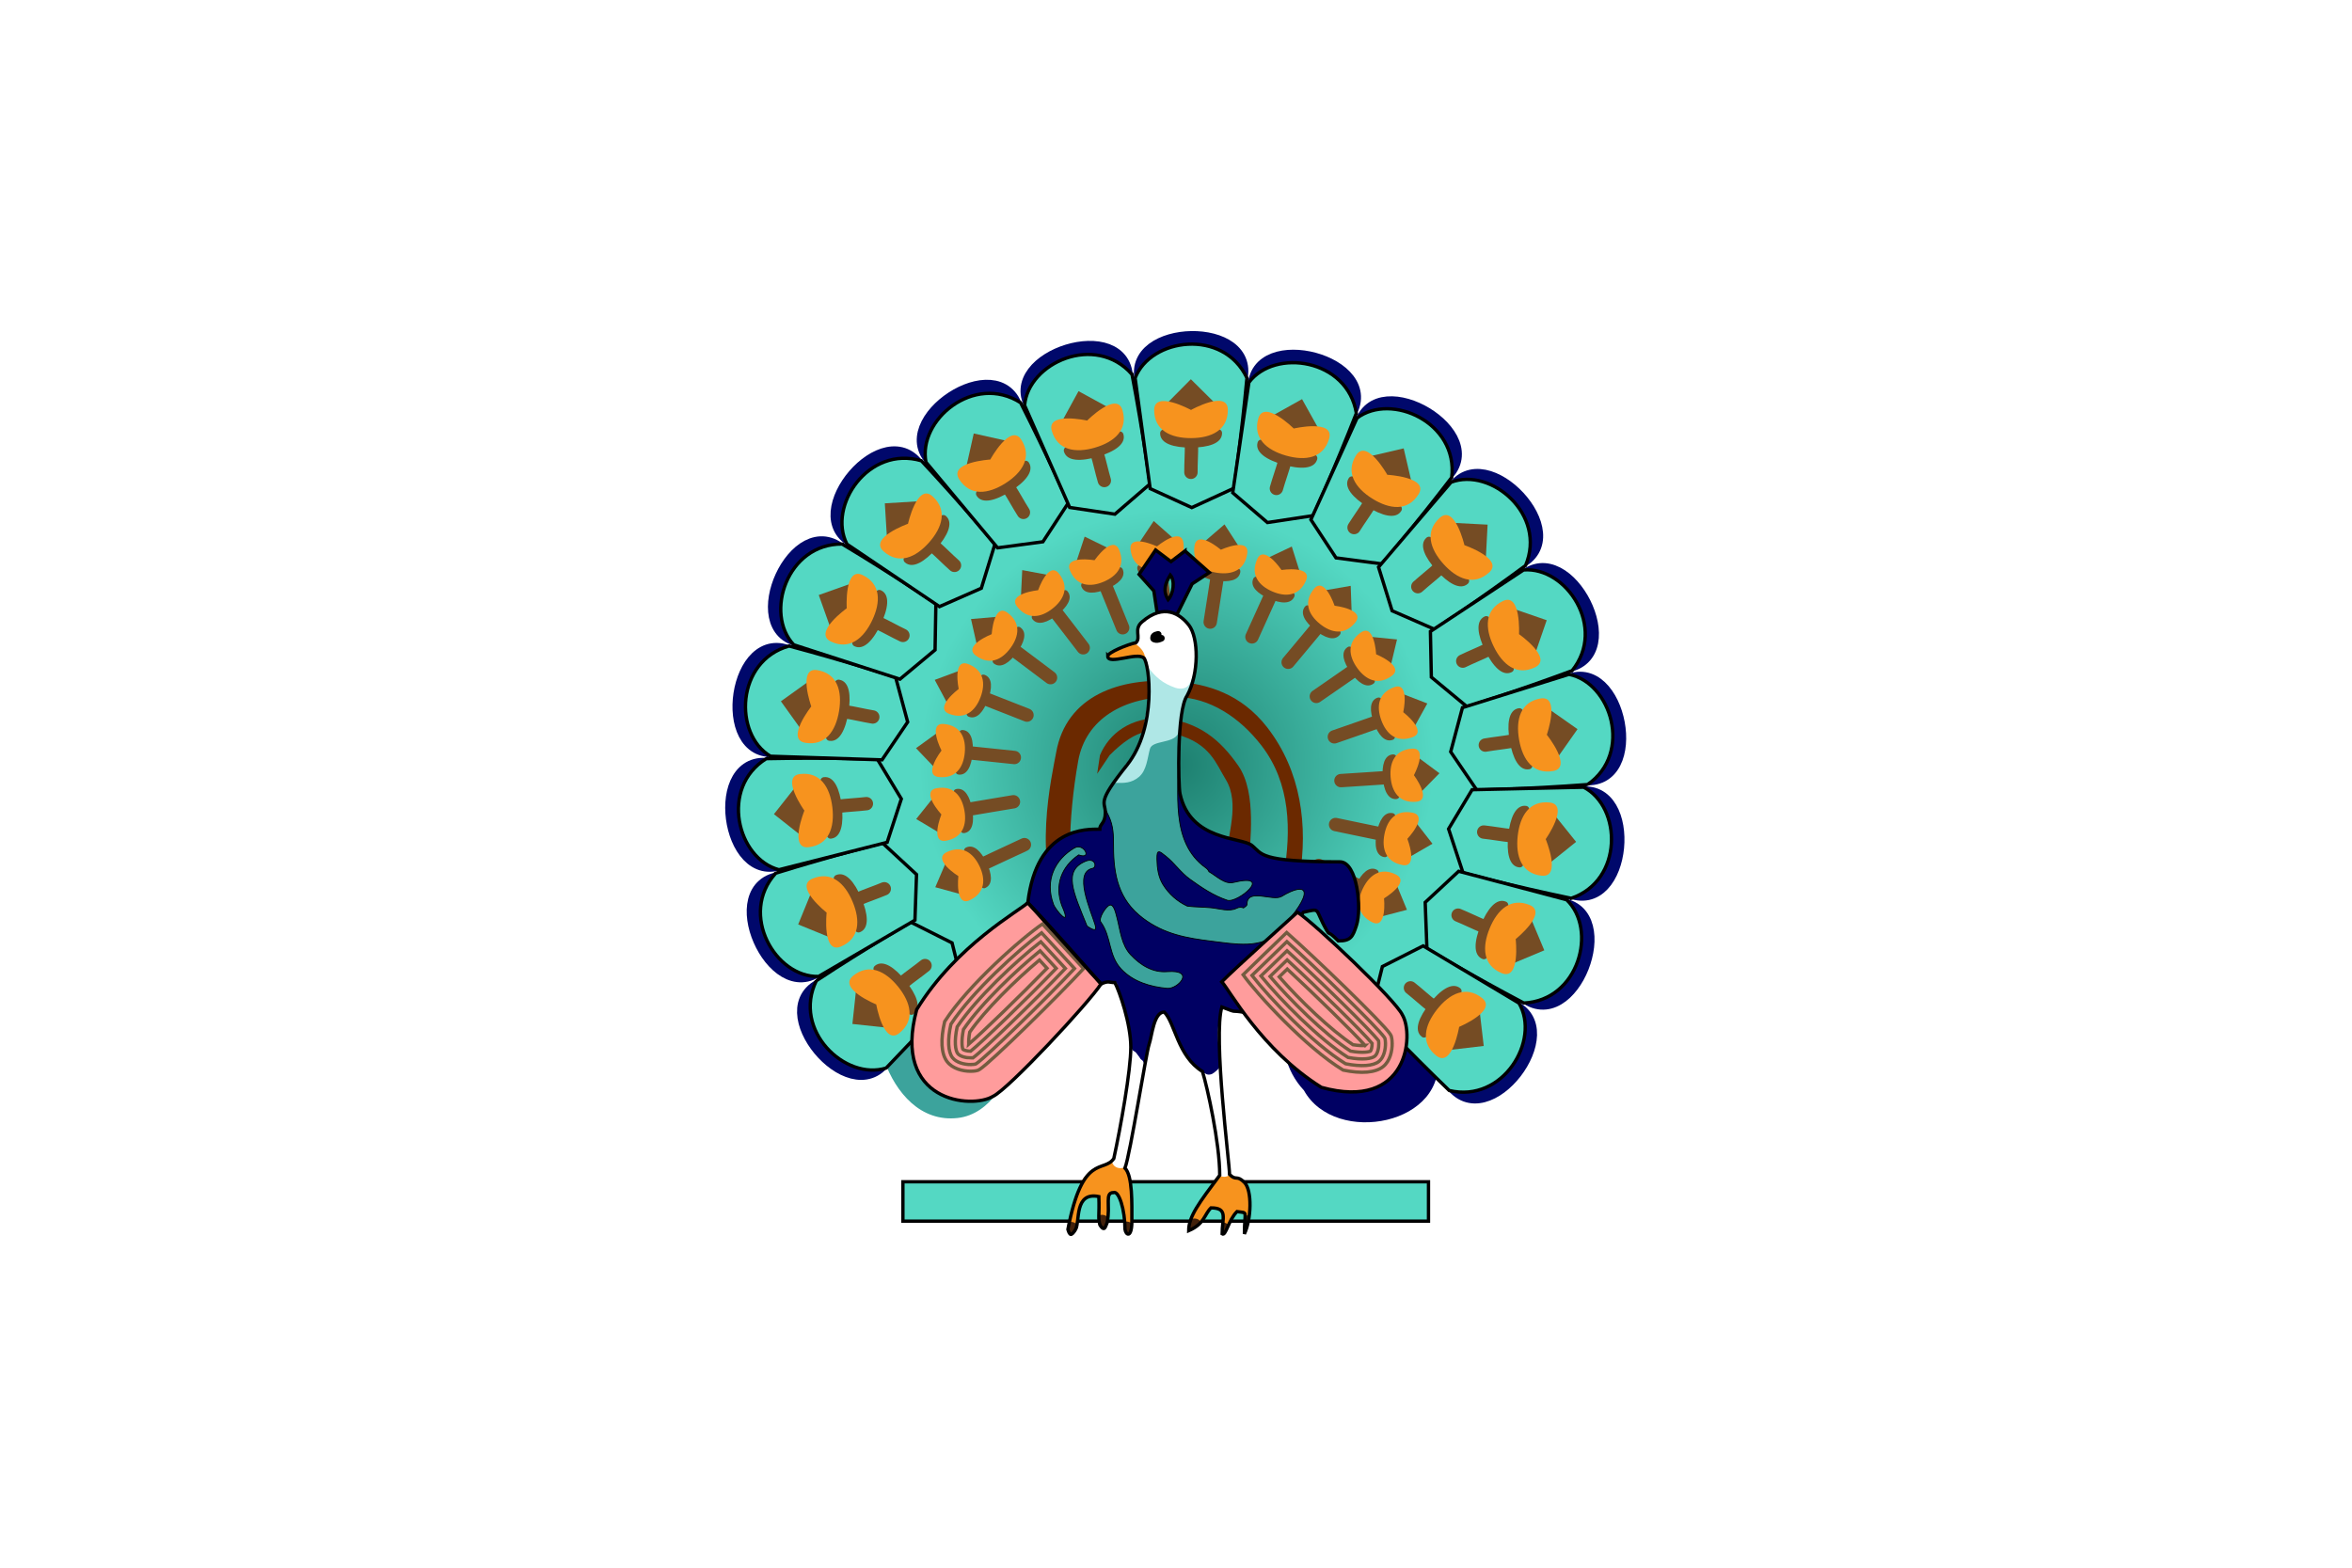 <?xml version="1.0" encoding="UTF-8" standalone="no"?>
<!-- Created with Inkscape (http://www.inkscape.org/) -->

<svg
   xmlns:dc="http://purl.org/dc/elements/1.1/"
   xmlns:cc="http://creativecommons.org/ns#"
   xmlns:rdf="http://www.w3.org/1999/02/22-rdf-syntax-ns#"
   xmlns:svg="http://www.w3.org/2000/svg"
   xmlns="http://www.w3.org/2000/svg"
   xmlns:xlink="http://www.w3.org/1999/xlink"
   xmlns:sodipodi="http://sodipodi.sourceforge.net/DTD/sodipodi-0.dtd"
   xmlns:inkscape="http://www.inkscape.org/namespaces/inkscape"
   version="1.1"
   width="100%"
   height="100%"
   viewBox="0 0 300 200"
   id="svg2"
   xml:space="preserve"
   inkscape:version="0.47 r22583"
   sodipodi:docname="File:Flag of the Alaungpaya Dynasty of Myanmar.svg"><sodipodi:namedview
   pagecolor="#ffffff"
   bordercolor="#666666"
   borderopacity="1"
   objecttolerance="10"
   gridtolerance="10"
   guidetolerance="10"
   inkscape:pageopacity="0"
   inkscape:pageshadow="2"
   inkscape:window-width="1280"
   inkscape:window-height="725"
   id="namedview215"
   showgrid="false"
   inkscape:zoom="2.485"
   inkscape:cx="150"
   inkscape:cy="100"
   inkscape:window-x="0"
   inkscape:window-y="24"
   inkscape:window-maximized="1"
   inkscape:current-layer="svg2" /><defs
   id="defs414"><inkscape:perspective
     sodipodi:type="inkscape:persp3d"
     inkscape:vp_x="0 : 100 : 1"
     inkscape:vp_y="0 : 1000 : 0"
     inkscape:vp_z="300 : 100 : 1"
     inkscape:persp3d-origin="150 : 66.666667 : 1"
     id="perspective219" /><linearGradient
     id="linearGradient3998"><stop
       id="stop4000"
       style="stop-color:#1d7f6f;stop-opacity:1"
       offset="0" /><stop
       id="stop4002"
       style="stop-color:#54d8c3;stop-opacity:1"
       offset="1" /></linearGradient><radialGradient
     cx="137.787"
     cy="131.799"
     r="95.618"
     fx="137.787"
     fy="131.799"
     id="radialGradient4218"
     xlink:href="#linearGradient3998"
     gradientUnits="userSpaceOnUse"
     gradientTransform="matrix(0.805,-3.4147871e-8,3.3973858e-8,0.801,26.866,26.24)" /><inkscape:perspective
     id="perspective3030"
     inkscape:persp3d-origin="0.5 : 0.33333333 : 1"
     inkscape:vp_z="1 : 0.5 : 1"
     inkscape:vp_y="0 : 1000 : 0"
     inkscape:vp_x="0 : 0.5 : 1"
     sodipodi:type="inkscape:persp3d" /></defs>
	
	
	
	
	
		
				
				
					
				
				
		
				
				
					
				
				
		
				
				
					
				
				
		
				
				
					
				
				
		
				
				
					
				
				
		
				
				
					
				
				
		
				
				
					
				
				
		
				
				
					
				
				
		
				
				
					
				
				
		
				
				
					
				
				
		
				
				
					
				
				
		
				
				
					
				
				
		
				
				
					
				
				
		
				
				
					
				
				
		
				
				
					
				
				
		
				
				
					
				
				
		
				
				
					
				
				
				
				
				
				
				
				
				
				
				
				
				
				
				
				
				
				
				
				
				
				
				
				
				
				
				
				
				
				
				
				
				
				
				
				
				
				
				
				
				
				
				
				
				
				
				
				
				
				
				
				
				
				
				
				
				
				
				
				
				
				
				
				
				
				
		
		
		
		
		
		
		
		
		
		
		
		
		
		
		
		
		
			
		
	
		
		
		
		
		
	
	
	
	
	
	
	
	
<rect
   width="300"
   height="200"
   x="0"
   y="0"
   id="rect4250"
   style="fill:#ffffff;fill-opacity:1;fill-rule:nonzero;stroke:none" /><g
   transform="matrix(0.426,0,0,0.426,91.386,41.385)"
   id="g4011"><path
     d="m 215.74,218.47 c -0.969,-5.419 -8.424,-5.467 -10.967,-1.434 -2.757,4.373 -5.689,9.288 -11.639,8.338 -2.985,-0.478 -5.503,-1.498 -7.44,-3.155 -0.041,-0.086 -0.086,-0.166 -0.125,-0.255 -0.559,-1.267 -1.352,-2.104 -2.256,-2.594 -0.647,-1.104 -1.148,-2.365 -1.486,-3.799 -1.775,-7.531 -13.346,-4.337 -11.572,3.189 0.997,4.23 2.969,7.78 5.638,10.628 9.37,16.91 43.64,10.24 39.86,-10.92 z"
     id="path4"
     style="fill:#000063" /><path
     d="m 78.661,213.83 c -1.128,3.971 -3.03,8.908 -6.502,11.424 -4.652,3.371 -9.138,-4.626 -10.333,-7.945 -2.6,-7.225 -14.198,-4.109 -11.571,3.189 3.444,9.571 10.855,18.444 22.018,17.159 9.883,-1.138 15.525,-12.066 17.959,-20.638 2.119,-7.45 -9.461,-10.61 -11.571,-3.18 z"
     id="path6"
     style="fill:#3ca39c" /><path
     d="m 87.822,224.46 45.79,-79.311 47.943,83.041 c 30.793,-16.949 51.85,-51.221 51.85,-90.742 0,-56.355 -42.81,-102.04 -95.618,-102.04 -52.808,0 -95.618,45.685 -95.618,102.04 0.007,36.8 18.275,69.06 45.66,87.01 z"
     id="path8"
     style="fill:url(#radialGradient4218);fill-opacity:1" /><rect
     width="157.367"
     height="11.795"
     x="55.825"
     y="256.762"
     id="rect10"
     style="fill:#54d8c3;stroke:#000000" /><path
     d="m 147.83,186.62 c -2.967,0 -1.599,-0.365 -7.359,-1.719 -7.19,-1.688 -15.81,-0.291 -31.262,-2.614 -2.752,-0.413 -3.327,-1.881 -4.972,-4.43 -10.215,-15.828 -3.651,-43.318 -2.515,-49.707 2.999,-16.872 18.993,-22.651 36.062,-21.21 9.173,0.78 19.255,3.633 27.08,13.69 10.321,13.265 12.23,29.73 9.74,44.819 l -4.708,-0.785 c 2.133,-12.927 2.156,-27.14 -6.819,-38.676 -6.365,-8.18 -15.248,-14.258 -25.638,-14.439 -15.576,-0.271 -26.914,6.724 -29.135,19.218 -3.082,17.333 -3.568,36.567 0.588,42.498 0.693,0.988 1.263,1.074 1.506,1.111 15.774,2.371 26.831,4.968 34.147,6.687 4.655,1.094 4.687,-5.573 6.449,-5.625 0.26,-1.469 4.461,2.684 4.284,-0.772 -0.203,-3.947 -2.528,-15.102 -2.528,-15.102 0,-6.058 4.219,-16.065 -0.323,-23.379 -2.725,-4.387 -4.598,-10.743 -14.645,-13.382 -6.972,-1.832 -11.592,-2.248 -20.055,6.214 l -3.737,5.578 0.835,-5.578 c 2.739,-6.492 9.124,-11.453 18.944,-11.152 10.68,1.245 16.987,6.41 22.49,14.323 5.726,8.233 3.275,23.366 3.275,29.181 0.011,5.859 3.537,9.112 3.731,12.887 0.412,8.037 -4.519,5.132 -7.771,7.847 -1.437,1.199 -1.379,1.779 -3.555,1.779 l -4.09,2.73 z"
     id="path12"
     style="fill:#6b2900" /><path
     d="M 50.109,219.93 C 40.4,234.18 15.451,204.52 32.361,197.91"
     id="path14"
     style="fill:none;stroke:#00086b;stroke-width:5" /><path
     d="m 29.911,196.55 c 15.111,-9.935 28.237,-17.554 28.237,-17.554 l 12.394,6.236 3.334,13.278 -23.063,24.186 c -12.272,3.88 -28.188,-11.3 -20.902,-26.16 z"
     id="path16"
     style="fill:#54d8c3;stroke:#000000" /><path
     d="m 55.779,197.13 c 2.119,-1.735 4.486,-3.353 6.669,-5.112"
     id="path18"
     style="fill:none;stroke:#754c24;stroke-width:4;stroke-linecap:round" /><rect
     width="10.04"
     height="10.04"
     x="41.157"
     y="199.981"
     transform="matrix(-0.994,-0.107,0.107,-0.994,70.195,413.762)"
     id="rect20"
     style="fill:#754c24" /><path
     d="m 47.455,192.07 c 2.416,-1.946 5.948,0.536 9.16,4.521 3.212,3.986 4.888,7.965 2.472,9.912 -2.415,1.946 -5.816,-7.216 -5.816,-7.216 0,0 -8.231,-5.27 -5.816,-7.21 z"
     id="path22"
     style="fill:#754c24" /><path
     d="m 40.92,195.07 c 4.743,-3.822 9.665,-1.449 13.487,3.294 3.822,4.742 5.097,10.057 0.354,13.879 -4.742,3.823 -6.921,-8.587 -6.921,-8.587 0,0 -11.662,-4.75 -6.92,-8.58 z"
     id="path24"
     style="fill:#f7931e" /><path
     d="M 30.658,192.42 C 17.384,203.42 1.623,168.011 19.702,166.346"
     id="path26"
     style="fill:none;stroke:#00086b;stroke-width:5" /><path
     d="m 17.725,164.36 c 17.271,-5.36 31.994,-9.047 31.994,-9.047 l 10.182,9.424 -0.473,13.683 -28.858,16.854 c -12.872,0.36 -23.962,-18.64 -12.845,-30.9 z"
     id="path28"
     style="fill:#54d8c3;stroke:#000000" /><path
     d="m 42.42,172.08 c 2.517,-1.081 5.239,-1.979 7.824,-3.065"
     id="path30"
     style="fill:none;stroke:#754c24;stroke-width:4;stroke-linecap:round" /><rect
     width="10.04"
     height="10.039"
     x="25.995"
     y="171.965"
     transform="matrix(-0.926,-0.378,0.378,-0.926,-7.17,352.561)"
     id="rect32"
     style="fill:#754c24" /><path
     d="m 35.825,164.91 c 2.86,-1.201 5.566,2.162 7.55,6.881 1.983,4.72 2.491,9.007 -0.369,10.209 -2.859,1.201 -3.59,-8.544 -3.59,-8.544 0,0 -6.451,-7.35 -3.591,-8.55 z"
     id="path34"
     style="fill:#754c24" /><path
     d="m 28.713,165.99 c 5.616,-2.359 9.688,1.283 12.047,6.899 2.36,5.615 2.113,11.075 -3.502,13.435 -5.616,2.36 -4.272,-10.168 -4.272,-10.168 0,0 -9.888,-7.8 -4.273,-10.16 z"
     id="path36"
     style="fill:#f7931e" /><path
     d="M 19.586,160.6 C 3.784,167.494 -1.554,129.104 16.279,132.511"
     id="path38"
     style="fill:none;stroke:#00086b;stroke-width:5" /><path
     d="m 14.931,130.05 c 18.081,-0.368 33.248,0.167 33.248,0.167 l 7.173,11.875 -4.244,13.017 -32.397,8.202 c -12.462,-3.24 -17.859,-24.56 -3.78,-33.27 z"
     id="path40"
     style="fill:#54d8c3;stroke:#000000" /><path
     d="m 36.521,144.31 c 2.718,-0.342 5.582,-0.452 8.367,-0.779"
     id="path42"
     style="fill:none;stroke:#754c24;stroke-width:4;stroke-linecap:round" /><rect
     width="10.04"
     height="10.039"
     x="19.184"
     y="140.845"
     transform="matrix(-0.785,-0.62,0.62,-0.785,-47.176,275.352)"
     id="rect44"
     style="fill:#754c24" /><path
     d="m 32.17,135.59 c 3.081,-0.362 4.75,3.62 5.349,8.703 0.599,5.084 -0.1,9.345 -3.182,9.707 -3.08,0.363 -1.084,-9.203 -1.084,-9.203 0,0 -4.164,-8.84 -1.083,-9.21 z"
     id="path46"
     style="fill:#754c24" /><path
     d="m 25.037,134.66 c 6.049,-0.712 8.954,3.917 9.665,9.966 0.712,6.049 -1.037,11.227 -7.086,11.938 -6.05,0.713 -1.29,-10.953 -1.29,-10.953 0,0 -7.338,-10.24 -1.289,-10.96 z"
     id="path48"
     style="fill:#f7931e" /><path
     d="M 17.759,126.96 C 0.667,129.2 6.168,90.838 22.361,99.05"
     id="path50"
     style="fill:none;stroke:#00086b;stroke-width:5" /><path
     d="m 21.746,96.313 c 17.475,4.654 31.901,9.368 31.901,9.368 l 3.604,13.397 -7.683,11.332 -33.401,-1.09 C 5.087,122.76 5.808,100.78 21.746,96.313 z"
     id="path52"
     style="fill:#54d8c3;stroke:#000000" /><path
     d="m 38.542,116 c 2.706,0.424 5.489,1.111 8.256,1.568"
     id="path54"
     style="fill:none;stroke:#754c24;stroke-width:4;stroke-linecap:round" /><rect
     width="10.04"
     height="10.04"
     x="21.258"
     y="109.055"
     transform="matrix(-0.583,-0.813,0.813,-0.583,-51.124,201.897)"
     id="rect56"
     style="fill:#754c24" /><path
     d="m 36.776,106.41 c 3.061,0.505 3.562,4.793 2.729,9.843 -0.833,5.051 -2.684,8.952 -5.746,8.446 -3.06,-0.504 1.507,-9.144 1.507,-9.144 0,0 -1.551,-9.65 1.51,-9.15 z"
     id="path58"
     style="fill:#754c24" /><path
     d="m 30.181,103.54 c 6.01,0.991 7.519,6.243 6.527,12.253 -0.991,6.01 -4.105,10.5 -10.115,9.509 -6.011,-0.99 1.794,-10.882 1.794,-10.882 0,0 -4.217,-11.87 1.794,-10.88 z"
     id="path60"
     style="fill:#f7931e" /><path
     d="M 25.321,94.122 C 8.274,91.549 24.186,56.207 37.471,68.581"
     id="path62"
     style="fill:none;stroke:#00086b;stroke-width:5" /><path
     d="m 37.638,65.781 c 15.503,9.311 28.06,17.836 28.06,17.836 L 65.451,97.488 54.93,106.249 23.138,95.951 C 14.306,86.582 21.086,65.657 37.638,65.78 z"
     id="path64"
     style="fill:#54d8c3;stroke:#000000" /><path
     d="m 48.327,89.345 c 2.482,1.157 4.967,2.588 7.499,3.793"
     id="path66"
     style="fill:none;stroke:#754c24;stroke-width:4;stroke-linecap:round" /><rect
     width="10.04"
     height="10.04"
     x="32.054"
     y="79.084"
     transform="matrix(-0.335,-0.942,0.942,-0.335,-29.764,147.195)"
     id="rect68"
     style="fill:#754c24" /><path
     d="m 49.284,79.648 c 2.801,1.333 2.095,5.592 -0.103,10.214 -2.199,4.623 -5.058,7.858 -7.86,6.525 -2.801,-1.332 3.98,-8.369 3.98,-8.369 0,0 1.181,-9.703 3.983,-8.37 z"
     id="path70"
     style="fill:#754c24" /><path
     d="m 43.741,75.063 c 5.5,2.617 5.496,8.081 2.878,13.581 -2.616,5.5 -6.853,8.953 -12.353,6.336 -5.501,-2.616 4.737,-9.959 4.737,-9.959 0,0 -0.763,-12.574 4.738,-9.958 z"
     id="path72"
     style="fill:#f7931e" /><path
     d="M 41.68,64.666 C 26.013,57.473 51.089,27.919 60.428,43.489"
     id="path74"
     style="fill:none;stroke:#00086b;stroke-width:5" /><path
     d="m 61.364,40.844 c 12.318,13.24 22.023,24.909 22.023,24.909 L 79.309,79.013 66.773,84.518 39.075,65.82 C 33.184,54.372 45.494,36.143 61.364,40.844 z"
     id="path76"
     style="fill:#54d8c3;stroke:#000000" /><path
     d="m 65.109,66.447 c 2.065,1.799 4.056,3.863 6.155,5.722"
     id="path78"
     style="fill:none;stroke:#754c24;stroke-width:4;stroke-linecap:round" /><rect
     width="10.04"
     height="10.04"
     x="50.727"
     y="53.274"
     transform="matrix(-0.061,-0.998,0.998,-0.061,0.95,117.482)"
     id="rect80"
     style="fill:#754c24" /><path
     d="m 68.714,57.394 c 2.322,2.057 0.464,5.953 -2.928,9.786 -3.394,3.833 -7.037,6.15 -9.359,4.093 -2.323,-2.055 6.142,-6.939 6.142,-6.939 0,0 3.822,-8.997 6.145,-6.94 z"
     id="path82"
     style="fill:#754c24" /><path
     d="m 64.657,51.454 c 4.561,4.038 3.043,9.287 -0.995,13.847 -4.037,4.561 -9.064,6.705 -13.624,2.668 -4.562,-4.038 7.31,-8.258 7.31,-8.258 0,0 2.749,-12.295 7.309,-8.257 z"
     id="path84"
     style="fill:#f7931e" /><path
     d="M 65.557,40.892 C 52.494,29.641 84.774,8.188 89.436,25.735"
     id="path86"
     style="fill:none;stroke:#00086b;stroke-width:5" /><path
     d="m 91.067,23.453 c 8.17,16.133 14.264,30.034 14.264,30.034 L 97.741,65.099 84.171,66.918 62.735,41.28 C 60.244,28.648 77.121,14.541 91.068,23.453 z"
     id="path88"
     style="fill:#54d8c3;stroke:#000000" /><path
     d="m 87.576,49.091 c 1.486,2.301 2.828,4.835 4.33,7.203"
     id="path90"
     style="fill:none;stroke:#754c24;stroke-width:4;stroke-linecap:round" /><rect
     width="10.04"
     height="10.04"
     x="75.818"
     y="33.645"
     transform="matrix(0.218,-0.976,0.976,0.218,25.479,109.129)"
     id="rect92"
     style="fill:#754c24" /><path
     d="m 93.547,41.391 c 1.662,2.619 -1.203,5.849 -5.523,8.593 -4.322,2.743 -8.464,3.961 -10.127,1.341 -1.663,-2.618 7.824,-4.967 7.824,-4.967 0,0 6.163,-7.587 7.826,-4.967 z"
     id="path94"
     style="fill:#754c24" /><path
     d="m 91.294,34.56 c 3.264,5.143 0.353,9.766 -4.791,13.03 -5.142,3.265 -10.566,3.932 -13.83,-1.209 -3.265,-5.143 9.312,-5.911 9.312,-5.911 0,0 6.045,-11.053 9.309,-5.91 z"
     id="path96"
     style="fill:#f7931e" /><path
     d="M 95.083,24.66 C 85.647,10.232 122.605,-1.443 122.226,16.709"
     id="path98"
     style="fill:none;stroke:#00086b;stroke-width:5" /><path
     d="m 124.42,14.968 c 3.383,17.765 5.389,32.81 5.389,32.81 l -10.51,9.056 -13.543,-2.01 -13.497,-30.573 c 1.105,-12.828 21.227,-21.709 32.157,-9.283 z"
     id="path100"
     style="fill:#54d8c3;stroke:#000000" /><path
     d="m 113.97,38.637 c 0.791,2.622 1.378,5.429 2.166,8.12"
     id="path102"
     style="fill:none;stroke:#754c24;stroke-width:4;stroke-linecap:round" /><rect
     width="10.04"
     height="10.04"
     x="105.363"
     y="21.732"
     transform="matrix(0.48,-0.877,0.877,0.48,33.955,110.769)"
     id="rect104"
     style="fill:#754c24" /><path
     d="m 121.84,32.891 c 0.871,2.977 -2.775,5.287 -7.687,6.727 -4.913,1.439 -9.23,1.462 -10.103,-1.516 -0.873,-2.976 8.894,-2.606 8.894,-2.606 0,0 8.03,-5.582 8.9,-2.605 z"
     id="path106"
     style="fill:#754c24" /><path
     d="m 121.57,25.703 c 1.712,5.846 -2.366,9.482 -8.212,11.194 -5.845,1.713 -11.242,0.853 -12.955,-4.992 -1.713,-5.846 10.584,-3.102 10.584,-3.102 0,0 8.88,-8.946 10.59,-3.1 z"
     id="path108"
     style="fill:#f7931e" /><path
     d="m 127.95,17.239 c -5.071,-16.477 33.674,-17.46 28.283,-0.123"
     id="path110"
     style="fill:none;stroke:#00086b;stroke-width:5" /><path
     d="m 158.83,16.052 c -1.669,18.007 -3.907,33.019 -3.907,33.019 l -12.607,5.791 -12.457,-5.682 -4.503,-33.114 c 4.62,-12.02 26.41,-14.982 33.48,-0.014 z"
     id="path112"
     style="fill:#54d8c3;stroke:#000000" /><path
     d="m 142.23,35.9 c 0.033,2.738 -0.18,5.598 -0.168,8.402"
     id="path114"
     style="fill:none;stroke:#754c24;stroke-width:4;stroke-linecap:round" /><rect
     width="10.041"
     height="10.04"
     x="137.052"
     y="18.467"
     transform="matrix(0.704,-0.71,0.71,0.704,25.378,107.858)"
     id="rect116"
     style="fill:#754c24" /><path
     d="m 151.38,32.559 c 0.013,3.102 -4.131,4.312 -9.249,4.335 -5.12,0.022 -9.274,-1.151 -9.288,-4.254 -0.014,-3.102 9.267,-0.042 9.267,-0.042 0,0 9.26,-3.142 9.27,-0.039 z"
     id="path118"
     style="fill:#754c24" /><path
     d="m 153.11,25.576 c 0.026,6.091 -4.898,8.456 -10.99,8.482 -6.091,0.028 -11.039,-2.294 -11.066,-8.384 -0.027,-6.092 11.03,-0.049 11.03,-0.049 0,0 11,-6.14 11.03,-0.049 z"
     id="path120"
     style="fill:#f7931e" /><path
     d="m 161.59,19.211 c -0.31,-17.236 37.192,-7.452 27.211,7.714"
     id="path122"
     style="fill:none;stroke:#00086b;stroke-width:5" /><path
     d="m 191.59,26.622 c -6.591,16.841 -12.898,30.645 -12.898,30.645 l -13.719,2.073 -10.396,-8.91 4.843,-33.065 c 7.77,-10.273 29.53,-7.083 32.18,9.257 z"
     id="path124"
     style="fill:#54d8c3;stroke:#000000" /><path
     d="m 170.14,41.096 c -0.727,2.641 -1.723,5.329 -2.488,8.027"
     id="path126"
     style="fill:none;stroke:#754c24;stroke-width:4;stroke-linecap:round" /><rect
     width="10.041"
     height="10.04"
     x="168.406"
     y="24.105"
     transform="matrix(0.873,-0.487,0.487,0.873,7.807,88.245)"
     id="rect128"
     style="fill:#754c24" /><path
     d="m 179.86,40.42 c -0.847,2.984 -5.163,3 -10.088,1.604 -4.926,-1.396 -8.593,-3.675 -7.746,-6.66 0.845,-2.984 8.916,2.527 8.916,2.527 0,0 9.76,-0.456 8.92,2.529 z"
     id="path130"
     style="fill:#754c24" /><path
     d="m 183.45,34.189 c -1.661,5.86 -7.049,6.769 -12.909,5.106 -5.861,-1.66 -9.972,-5.261 -8.312,-11.12 1.661,-5.861 10.612,3.007 10.612,3.007 0,0 12.27,-2.853 10.61,3.007 z"
     id="path132"
     style="fill:#f7931e" /><path
     d="m 193.36,30.42 c 4.477,-16.648 37.802,3.14 24.011,14.948"
     id="path134"
     style="fill:none;stroke:#00086b;stroke-width:5" /><path
     d="m 220.14,45.849 c -10.996,14.357 -20.88,25.875 -20.88,25.875 l -13.757,-1.807 -7.521,-11.44 13.811,-30.431 c 10.3,-7.721 30.33,1.371 28.35,17.803 z"
     id="path136"
     style="fill:#54d8c3;stroke:#000000" /><path
     d="m 195.52,53.818 c -1.43,2.336 -3.131,4.644 -4.614,7.024"
     id="path138"
     style="fill:none;stroke:#754c24;stroke-width:4;stroke-linecap:round" /><rect
     width="10.041"
     height="10.04"
     x="196.972"
     y="38.206"
     transform="matrix(0.974,-0.227,0.227,0.974,-4.54,46.91)"
     id="rect140"
     style="fill:#754c24" /><path
     d="m 205.04,55.86 c -1.64,2.633 -5.792,1.453 -10.138,-1.251 -4.346,-2.706 -7.239,-5.911 -5.599,-8.544 1.638,-2.633 7.867,4.897 7.867,4.897 0,0 9.52,2.265 7.87,4.898 z"
     id="path142"
     style="fill:#754c24" /><path
     d="m 210.22,50.868 c -3.219,5.171 -8.647,4.552 -13.818,1.332 -5.172,-3.218 -8.125,-7.817 -4.907,-12.987 3.22,-5.172 9.365,5.828 9.365,5.828 0,0 12.58,0.657 9.36,5.827 z"
     id="path144"
     style="fill:#f7931e" /><path
     d="m 220.79,49.991 c 8.912,-14.757 35.454,13.485 18.933,21.012"
     id="path146"
     style="fill:none;stroke:#00086b;stroke-width:5" /><path
     d="m 242.24,72.23 c -14.542,10.75 -27.229,19.081 -27.229,19.081 l -12.718,-5.546 -4.06,-13.075 21.698,-25.417 c 12.04,-4.565 28.77,9.718 22.31,24.957 z"
     id="path148"
     style="fill:#54d8c3;stroke:#000000" /><path
     d="m 216.38,73.07 c -2.021,1.849 -4.295,3.595 -6.379,5.472"
     id="path150"
     style="fill:none;stroke:#754c24;stroke-width:4;stroke-linecap:round" /><rect
     width="10.041"
     height="10.04"
     x="220.516"
     y="59.666"
     transform="matrix(0.999,0.052,-0.052,0.999,3.664,-11.626)"
     id="rect152"
     style="fill:#754c24" /><path
     d="m 224.97,77.671 c -2.305,2.076 -5.968,-0.208 -9.395,-4.01 -3.427,-3.804 -5.319,-7.685 -3.014,-9.761 2.303,-2.077 6.204,6.884 6.204,6.884 0,0 8.51,4.811 6.2,6.887 z"
     id="path154"
     style="fill:#754c24" /><path
     d="m 231.33,74.309 c -4.524,4.078 -9.569,1.979 -13.646,-2.547 -4.078,-4.524 -5.643,-9.761 -1.119,-13.838 4.526,-4.079 7.385,8.194 7.385,8.194 0,0 11.92,4.114 7.39,8.191 z"
     id="path156"
     style="fill:#f7931e" /><path
     d="m 241.72,76.391 c 12.65,-11.712 30.333,22.776 12.373,25.434"
     id="path158"
     style="fill:none;stroke:#00086b;stroke-width:5" /><path
     d="m 256.18,103.7 c -16.95,6.303 -31.448,10.794 -31.448,10.794 l -10.685,-8.852 -0.28,-13.688 27.889,-18.414 c 12.84,-1.048 24.96,17.309 14.53,30.162 z"
     id="path160"
     style="fill:#54d8c3;stroke:#000000" /><path
     d="m 231.1,97.348 c -2.455,1.217 -5.123,2.265 -7.645,3.491"
     id="path162"
     style="fill:none;stroke:#754c24;stroke-width:4;stroke-linecap:round" /><rect
     width="10.041"
     height="10.04"
     x="237.197"
     y="86.806"
     transform="matrix(0.945,0.326,-0.326,0.945,43.244,-74.038)"
     id="rect164"
     style="fill:#754c24" /><path
     d="m 238.08,104.15 c -2.789,1.357 -5.677,-1.853 -7.917,-6.455 -2.239,-4.604 -2.982,-8.857 -0.192,-10.213 2.788,-1.358 4.055,8.333 4.055,8.333 0,0 6.85,6.975 4.06,8.335 z"
     id="path166"
     style="fill:#754c24" /><path
     d="m 245.12,102.68 c -5.477,2.666 -9.743,-0.749 -12.408,-6.226 -2.665,-5.477 -2.718,-10.942 2.757,-13.607 5.479,-2.666 4.827,9.918 4.827,9.918 0,0 10.3,7.245 4.82,9.915 z"
     id="path168"
     style="fill:#f7931e" /><path
     d="m 254.53,107.56 c 15.399,-7.75 22.839,30.286 4.846,27.865"
     id="path170"
     style="fill:none;stroke:#00086b;stroke-width:5" /><path
     d="m 260.86,137.8 c -18.032,1.363 -33.207,1.663 -33.207,1.663 l -7.815,-11.464 3.521,-13.23 31.896,-9.97 c 12.61,2.54 19.18,23.54 5.6,33 z"
     id="path172"
     style="fill:#54d8c3;stroke:#000000" /><path
     d="m 238.52,124.75 c -2.696,0.489 -5.55,0.758 -8.313,1.237"
     id="path174"
     style="fill:none;stroke:#754c24;stroke-width:4;stroke-linecap:round" /><rect
     width="10.041"
     height="10.041"
     x="245.709"
     y="117.505"
     transform="matrix(0.818,0.575,-0.575,0.818,116.175,-121.959)"
     id="rect176"
     style="fill:#754c24" /><path
     d="m 243.34,133.22 c -3.056,0.531 -4.941,-3.352 -5.819,-8.395 -0.877,-5.044 -0.413,-9.336 2.644,-9.867 3.055,-0.533 1.588,9.13 1.588,9.13 0,0 4.65,8.61 1.59,9.14 z"
     id="path178"
     style="fill:#754c24" /><path
     d="m 250.51,133.76 c -6.001,1.044 -9.155,-3.417 -10.199,-9.419 -1.044,-6.001 0.419,-11.267 6.418,-12.312 6.003,-1.044 1.892,10.868 1.892,10.868 0,0 7.89,9.81 1.89,10.86 z"
     id="path180"
     style="fill:#f7931e" /><path
     d="m 258.2,141.05 c 16.944,-3.183 13.56,35.427 -3.061,28.118"
     id="path182"
     style="fill:none;stroke:#00086b;stroke-width:5" /><path
     d="m 255.91,171.87 c -17.705,-3.685 -32.369,-7.599 -32.369,-7.599 l -4.335,-13.18 7.048,-11.738 33.41,-0.747 c 11.43,5.94 11.92,27.93 -3.75,33.27 z"
     id="path184"
     style="fill:#54d8c3;stroke:#000000" /><path
     d="m 238.06,153.14 c -2.727,-0.276 -5.543,-0.809 -8.33,-1.113"
     id="path186"
     style="fill:none;stroke:#754c24;stroke-width:4;stroke-linecap:round" /><rect
     width="10.041"
     height="10.041"
     x="245.386"
     y="149.36"
     transform="matrix(0.626,0.779,-0.779,0.626,213.847,-137.51)"
     id="rect188"
     style="fill:#754c24" /><path
     d="m 240.34,162.61 c -3.083,-0.336 -3.82,-4.59 -3.268,-9.678 0.555,-5.09 2.189,-9.086 5.273,-8.749 3.082,0.334 -1.003,9.212 -1.003,9.212 0,0 2.09,9.55 -1,9.22 z"
     id="path190"
     style="fill:#754c24" /><path
     d="m 247.09,165.11 c -6.056,-0.658 -7.851,-5.819 -7.192,-11.875 0.659,-6.056 3.523,-10.71 9.577,-10.053 6.057,0.659 -1.192,10.967 -1.192,10.967 0,0 4.85,11.61 -1.2,10.95 z"
     id="path192"
     style="fill:#f7931e" /><path
     d="m 252.46,174.25 c 17.163,1.635 3.218,37.797 -10.728,26.171"
     id="path194"
     style="fill:none;stroke:#00086b;stroke-width:5" /><path
     d="m 241.72,203.23 c -15.992,-8.443 -28.998,-16.265 -28.998,-16.265 l -0.516,-13.865 10.022,-9.327 32.311,8.534 c 9.34,8.87 3.72,30.14 -12.81,30.93 z"
     id="path196"
     style="fill:#54d8c3;stroke:#000000" /><path
     d="m 229.75,180.29 c -2.543,-1.021 -5.102,-2.313 -7.695,-3.377"
     id="path198"
     style="fill:none;stroke:#754c24;stroke-width:4;stroke-linecap:round" /><rect
     width="10.041"
     height="10.041"
     x="236.255"
     y="179.88"
     transform="matrix(0.386,0.922,-0.922,0.386,318.644,-109.066)"
     id="rect200"
     style="fill:#754c24" /><path
     d="m 229.33,190.02 c -2.869,-1.177 -2.399,-5.469 -0.459,-10.204 1.942,-4.737 4.619,-8.125 7.489,-6.946 2.869,1.174 -3.515,8.573 -3.515,8.573 0,0 -0.64,9.76 -3.51,8.58 z"
     id="path202"
     style="fill:#754c24" /><path
     d="m 235.12,194.29 c -5.637,-2.31 -5.932,-7.766 -3.622,-13.402 2.311,-5.637 6.352,-9.315 11.986,-7.008 5.637,2.311 -4.183,10.208 -4.183,10.208 0,0 1.44,12.51 -4.19,10.2 z"
     id="path204"
     style="fill:#f7931e" /><path
     d="m 237.74,204.56 c 16.039,6.323 -7.375,37.21 -17.556,22.177"
     id="path206"
     style="fill:none;stroke:#00086b;stroke-width:5" /><path
     d="m 219.4,229.43 c -13.028,-12.542 -23.359,-23.659 -23.359,-23.659 l 3.344,-13.466 12.214,-6.187 28.684,17.147 c 6.52,11.11 -4.77,29.99 -20.87,26.17 z"
     id="path208"
     style="fill:#54d8c3;stroke:#000000" /><path
     d="m 214.25,204.07 c -2.16,-1.686 -4.262,-3.635 -6.459,-5.376"
     id="path210"
     style="fill:none;stroke:#754c24;stroke-width:4;stroke-linecap:round" /><rect
     width="10.04"
     height="10.041"
     x="219.029"
     y="206.677"
     transform="matrix(0.116,0.993,-0.993,0.116,408.391,-35.349)"
     id="rect212"
     style="fill:#754c24" /><path
     d="m 211.15,213.31 c -2.431,-1.926 -0.791,-5.92 2.385,-9.933 3.179,-4.014 6.688,-6.527 9.12,-4.601 2.432,1.923 -5.751,7.265 -5.751,7.265 0,0 -3.33,9.2 -5.76,7.27 z"
     id="path214"
     style="fill:#754c24" /><path
     d="m 215.53,219.02 c -4.777,-3.78 -3.55,-9.104 0.23,-13.882 3.781,-4.776 8.683,-7.191 13.458,-3.414 4.776,3.781 -6.846,8.65 -6.846,8.65 0,0 -2.07,12.42 -6.84,8.64 z"
     id="path216"
     style="fill:#f7931e" /><path
     d="m 80.077,161.46 c 2.042,-1.001 10.026,-4.649 12.124,-5.659"
     id="path218"
     style="fill:none;stroke:#754c24;stroke-width:4;stroke-linecap:round" /><polygon
     points="73.058,170.623 65.517,168.552 68.592,161.369 76.135,163.438 "
     id="polygon220"
     style="fill:#754c24" /><path
     d="m 74.724,156.67 c 2.319,-1.117 4.516,1.157 6.127,4.494 1.61,3.337 2.023,6.471 -0.297,7.589 -2.319,1.116 -2.916,-6.041 -2.916,-6.041 0,0 -5.233,-4.92 -2.914,-6.04 z"
     id="path222"
     style="fill:#754c24" /><path
     d="m 68.956,158.04 c 4.554,-2.193 7.859,0.18 9.775,4.15 1.915,3.97 1.717,8.032 -2.837,10.226 -4.555,2.194 -3.469,-7.188 -3.469,-7.188 0,0 -8.025,-5 -3.469,-7.19 z"
     id="path224"
     style="fill:#f7931e" /><path
     d="m 75.725,145.18 c 2.235,-0.419 10.904,-1.804 13.194,-2.217"
     id="path226"
     style="fill:none;stroke:#754c24;stroke-width:4;stroke-linecap:round" /><polygon
     points="66.515,152.134 59.8,148.126 64.681,142.024 71.398,146.032 "
     id="polygon228"
     style="fill:#754c24" /><path
     d="m 71.844,139.14 c 2.533,-0.457 4.043,2.321 4.706,5.967 0.661,3.646 0.223,6.776 -2.312,7.234 -2.533,0.456 -1.197,-6.601 -1.197,-6.601 0,0 -3.73,-6.15 -1.197,-6.6 z"
     id="path230"
     style="fill:#754c24" /><path
     d="m 65.92,138.91 c 4.975,-0.897 7.526,2.271 8.313,6.609 0.786,4.337 -0.49,8.199 -5.464,9.098 -4.976,0.898 -1.424,-7.854 -1.424,-7.854 0,0 -6.4,-6.96 -1.425,-7.86 z"
     id="path232"
     style="fill:#f7931e" /><path
     d="m 75.877,128.32 c 2.266,0.193 10.99,1.173 13.307,1.386"
     id="path234"
     style="fill:none;stroke:#754c24;stroke-width:4;stroke-linecap:round" /><polygon
     points="65.144,132.57 59.743,126.916 66.076,122.337 71.479,127.993 "
     id="polygon236"
     style="fill:#754c24" /><path
     d="m 73.75,121.47 c 2.563,0.236 3.277,3.316 2.942,7.006 -0.336,3.69 -1.594,6.59 -4.159,6.354 -2.563,-0.236 0.608,-6.681 0.608,-6.681 0,0 -1.954,-6.92 0.609,-6.68 z"
     id="path238"
     style="fill:#754c24" /><path
     d="m 68.102,119.67 c 5.034,0.463 6.646,4.198 6.247,8.589 -0.4,4.389 -2.661,7.771 -7.694,7.309 -5.035,-0.462 0.724,-7.949 0.724,-7.949 0,0 -4.312,-8.41 0.723,-7.95 z"
     id="path240"
     style="fill:#f7931e" /><path
     d="m 80.522,112.12 c 2.132,0.791 10.278,4.064 12.455,4.888"
     id="path242"
     style="fill:none;stroke:#754c24;stroke-width:4;stroke-linecap:round" /><polygon
     points="69.046,113.351 65.35,106.459 72.676,103.738 76.373,110.63 "
     id="polygon244"
     style="fill:#754c24" /><path
     d="m 80.304,104.95 c 2.407,0.912 2.272,4.071 0.965,7.538 -1.309,3.466 -3.295,5.925 -5.705,5.014 -2.407,-0.912 2.369,-6.276 2.369,-6.276 0,0 -0.037,-7.18 2.371,-6.27 z"
     id="path246"
     style="fill:#754c24" /><path
     d="m 75.34,101.71 c 4.728,1.79 5.285,5.82 3.727,9.944 -1.558,4.123 -4.639,6.778 -9.366,4.99 -4.729,-1.79 2.819,-7.467 2.819,-7.467 0,0 -1.908,-9.254 2.82,-7.46 z"
     id="path248"
     style="fill:#f7931e" /><path
     d="m 89.324,97.751 c 1.844,1.331 8.82,6.66 10.698,8.036"
     id="path250"
     style="fill:none;stroke:#754c24;stroke-width:4;stroke-linecap:round" /><polygon
     points="77.937,95.87 76.215,88.242 84.001,87.575 85.724,95.204 "
     id="polygon252"
     style="fill:#754c24" /><path
     d="m 91.03,90.776 c 2.077,1.521 1.104,4.53 -1.082,7.521 -2.187,2.991 -4.758,4.831 -6.836,3.309 -2.076,-1.521 3.958,-5.416 3.958,-5.416 0,0 1.883,-6.94 3.96,-5.418 z"
     id="path254"
     style="fill:#754c24" /><path
     d="m 87.111,86.328 c 4.078,2.987 3.539,7.02 0.937,10.579 -2.602,3.558 -6.28,5.294 -10.358,2.308 -4.08,-2.987 4.71,-6.444 4.71,-6.444 0,0 0.632,-9.43 4.711,-6.443 z"
     id="path256"
     style="fill:#f7931e" /><path
     d="m 101.64,86.25 c 1.422,1.775 6.722,8.773 8.164,10.6"
     id="path258"
     style="fill:none;stroke:#754c24;stroke-width:4;stroke-linecap:round" /><polygon
     points="91.171,81.396 91.548,73.586 99.23,75.021 98.854,82.833 "
     id="polygon260"
     style="fill:#754c24" /><path
     d="m 105.15,79.983 c 1.595,2.02 -0.146,4.66 -3.05,6.959 -2.906,2.299 -5.875,3.385 -7.471,1.364 -1.595,-2.021 5.26,-4.162 5.26,-4.162 0,0 3.661,-6.182 5.261,-4.161 z"
     id="path262"
     style="fill:#754c24" /><path
     d="m 102.56,74.65 c 3.133,3.967 1.537,7.709 -1.921,10.445 -3.457,2.734 -7.465,3.426 -10.599,-0.541 -3.134,-3.968 6.26,-4.953 6.26,-4.953 0,0 3.125,-8.918 6.259,-4.951 z"
     id="path264"
     style="fill:#f7931e" /><path
     d="m 116.59,78.454 c 0.896,2.09 4.136,10.249 5.038,12.395"
     id="path266"
     style="fill:none;stroke:#754c24;stroke-width:4;stroke-linecap:round" /><polygon
     points="107.79,70.981 110.238,63.555 117.257,66.989 114.81,74.417 "
     id="polygon268"
     style="fill:#754c24" /><path
     d="m 121.64,73.351 c 0.998,2.373 -1.384,4.452 -4.798,5.893 -3.414,1.44 -6.565,1.694 -7.564,-0.68 -0.998,-2.373 6.18,-2.607 6.18,-2.607 0,0 5.18,-4.979 6.18,-2.606 z"
     id="path270"
     style="fill:#754c24" /><path
     d="m 120.56,67.521 c 1.96,4.66 -0.577,7.84 -4.639,9.553 -4.062,1.712 -8.108,1.309 -10.07,-3.351 -1.961,-4.661 7.354,-3.102 7.354,-3.102 0,0 5.4,-7.761 7.36,-3.1 z"
     id="path272"
     style="fill:#f7931e" /><path
     d="m 133.07,74.93 c 0.306,2.253 1.25,10.981 1.547,13.29"
     id="path274"
     style="fill:none;stroke:#754c24;stroke-width:4;stroke-linecap:round" /><polygon
     points="126.585,65.381 130.927,58.877 136.774,64.061 132.433,70.566 "
     id="polygon276"
     style="fill:#754c24" /><path
     d="m 139.3,71.36 c 0.328,2.553 -2.523,3.921 -6.197,4.398 -3.675,0.477 -6.779,-0.12 -7.108,-2.674 -0.328,-2.553 6.652,-0.863 6.652,-0.863 0,0 6.33,-3.414 6.66,-0.861 z"
     id="path278"
     style="fill:#754c24" /><path
     d="m 139.82,65.456 c 0.645,5.014 -2.649,7.401 -7.021,7.968 -4.371,0.566 -8.164,-0.903 -8.81,-5.917 -0.646,-5.015 7.916,-1.026 7.916,-1.026 0,0 7.27,-6.04 7.91,-1.025 z"
     id="path280"
     style="fill:#f7931e" /><path
     d="m 149.89,75.934 c -0.307,2.253 -1.727,10.917 -2.057,13.221"
     id="path282"
     style="fill:none;stroke:#754c24;stroke-width:4;stroke-linecap:round" /><polygon
     points="146.193,65.001 152.113,59.893 156.365,66.449 150.444,71.559 "
     id="polygon284"
     style="fill:#754c24" /><path
     d="m 156.85,74.157 c -0.365,2.548 -3.479,3.106 -7.146,2.584 -3.669,-0.521 -6.501,-1.925 -6.137,-4.474 0.365,-2.547 6.642,0.944 6.642,0.944 0,0 7.01,-1.602 6.65,0.946 z"
     id="path286"
     style="fill:#754c24" /><path
     d="m 158.93,68.606 c -0.717,5.004 -4.528,6.425 -8.894,5.805 -4.363,-0.622 -7.626,-3.05 -6.91,-8.054 0.716,-5.006 7.901,1.124 7.901,1.124 0,0 8.62,-3.879 7.9,1.125 z"
     id="path288"
     style="fill:#f7931e" /><path
     d="m 165.84,81.393 c -0.897,2.09 -4.578,10.059 -5.512,12.192"
     id="path290"
     style="fill:none;stroke:#754c24;stroke-width:4;stroke-linecap:round" /><polygon
     points="165.191,69.869 172.26,66.526 174.607,73.979 167.537,77.324 "
     id="polygon292"
     style="fill:#754c24" /><path
     d="m 173.02,81.537 c -1.032,2.358 -4.182,2.064 -7.577,0.583 -3.396,-1.481 -5.751,-3.59 -4.719,-5.95 1.031,-2.357 6.148,2.683 6.148,2.683 0,0 7.18,0.326 6.15,2.684 z"
     id="path294"
     style="fill:#754c24" /><path
     d="m 176.5,76.743 c -2.026,4.631 -6.079,4.983 -10.12,3.22 -4.039,-1.764 -6.535,-4.975 -4.51,-9.606 2.026,-4.633 7.314,3.192 7.314,3.192 0,0 9.35,-1.438 7.32,3.194 z"
     id="path296"
     style="fill:#f7931e" /><path
     d="m 179.74,90.909 c -1.423,1.774 -7.097,8.472 -8.566,10.278"
     id="path298"
     style="fill:none;stroke:#754c24;stroke-width:4;stroke-linecap:round" /><polygon
     points="182.2,79.632 189.904,78.297 190.178,86.107 182.471,87.442 "
     id="polygon300"
     style="fill:#754c24" /><path
     d="m 186.63,92.965 c -1.624,1.997 -4.581,0.873 -7.458,-1.461 -2.877,-2.334 -4.584,-4.995 -2.959,-6.994 1.623,-1.997 5.209,4.227 5.209,4.227 0,0 6.83,2.231 5.21,4.228 z"
     id="path302"
     style="fill:#754c24" /><path
     d="m 191.27,89.276 c -3.189,3.922 -7.188,3.18 -10.612,0.402 -3.422,-2.778 -4.97,-6.539 -1.782,-10.461 3.189,-3.924 6.197,5.029 6.197,5.029 0,0 9.38,1.108 6.19,5.03 z"
     id="path304"
     style="fill:#f7931e" /><path
     d="m 190.61,103.79 c -1.845,1.331 -9.101,6.271 -10.999,7.619"
     id="path306"
     style="fill:none;stroke:#754c24;stroke-width:4;stroke-linecap:round" /><polygon
     points="195.986,93.581 203.767,94.352 201.945,101.951 194.161,101.18 "
     id="polygon308"
     style="fill:#754c24" /><path
     d="m 196.69,107.61 c -2.098,1.491 -4.647,-0.381 -6.797,-3.399 -2.149,-3.018 -3.084,-6.038 -0.984,-7.53 2.097,-1.491 3.892,5.464 3.892,5.464 0,0 5.99,3.98 3.89,5.47 z"
     id="path310"
     style="fill:#754c24" /><path
     d="m 202.15,105.3 c -4.12,2.929 -7.776,1.146 -10.334,-2.446 -2.557,-3.59 -3.044,-7.628 1.075,-10.557 4.121,-2.931 4.63,6.5 4.63,6.5 0,0 8.74,3.577 4.62,6.507 z"
     id="path312"
     style="fill:#f7931e" /><path
     d="m 197.64,119.11 c -2.133,0.79 -10.444,3.614 -12.634,4.406"
     id="path314"
     style="fill:none;stroke:#754c24;stroke-width:4;stroke-linecap:round" /><polygon
     points="205.548,110.704 212.84,113.523 209.057,120.361 201.761,117.54 "
     id="polygon316"
     style="fill:#754c24" /><path
     d="m 202.48,124.41 c -2.42,0.877 -4.377,-1.608 -5.644,-5.09 -1.266,-3.482 -1.36,-6.642 1.062,-7.519 2.419,-0.877 2.292,6.304 2.292,6.304 0,0 4.71,5.44 2.29,6.31 z"
     id="path318"
     style="fill:#754c24" /><path
     d="m 208.36,123.64 c -4.752,1.723 -7.8,-0.972 -9.306,-5.116 -1.506,-4.143 -0.897,-8.164 3.854,-9.887 4.754,-1.724 2.727,7.5 2.727,7.5 0,0 7.48,5.79 2.73,7.51 z"
     id="path320"
     style="fill:#f7931e" /><path
     d="m 200.33,135.75 c -2.267,0.192 -11.03,0.694 -13.352,0.874"
     id="path322"
     style="fill:none;stroke:#754c24;stroke-width:4;stroke-linecap:round" /><polygon
     points="210.191,129.758 216.467,134.422 210.995,140.001 204.717,135.335 "
     id="polygon324"
     style="fill:#754c24" /><path
     d="m 203.58,142.15 c -2.565,0.198 -3.788,-2.719 -4.079,-6.413 -0.291,-3.693 0.462,-6.764 3.03,-6.963 2.564,-0.2 0.525,6.688 0.525,6.688 0,0 3.08,6.48 0.52,6.68 z"
     id="path326"
     style="fill:#754c24" /><path
     d="m 209.45,142.97 c -5.039,0.392 -7.257,-3.02 -7.602,-7.415 -0.346,-4.394 1.314,-8.107 6.354,-8.5 5.042,-0.393 0.625,7.956 0.625,7.956 0,0 5.67,7.56 0.63,7.95 z"
     id="path328"
     style="fill:#f7931e" /><path
     d="m 198.47,152.5 c -2.235,-0.42 -10.815,-2.275 -13.1,-2.722"
     id="path330"
     style="fill:none;stroke:#754c24;stroke-width:4;stroke-linecap:round" /><polygon
     points="209.58,149.361 214.383,155.53 207.62,159.447 202.815,153.273 "
     id="polygon332"
     style="fill:#754c24" /><path
     d="m 199.9,159.54 c -2.525,-0.494 -2.925,-3.631 -2.22,-7.269 0.706,-3.637 2.251,-6.396 4.779,-5.901 2.524,0.492 -1.279,6.585 -1.279,6.585 0,0 1.24,7.07 -1.28,6.58 z"
     id="path334"
     style="fill:#754c24" /><path
     d="m 205.34,161.9 c -4.96,-0.968 -6.188,-4.847 -5.346,-9.175 0.84,-4.326 3.431,-7.462 8.392,-6.495 4.964,0.968 -1.521,7.835 -1.521,7.835 0,0 3.44,8.81 -1.52,7.84 z"
     id="path336"
     style="fill:#f7931e" /><path
     d="m 192.22,168.15 c -2.042,-1.002 -9.815,-5.08 -11.897,-6.12"
     id="path338"
     style="fill:none;stroke:#754c24;stroke-width:4;stroke-linecap:round" /><polygon
     points="203.758,168.088 206.74,175.316 199.177,177.286 196.194,170.053 "
     id="polygon340"
     style="fill:#754c24" /><path
     d="m 191.71,175.31 c -2.302,-1.15 -1.85,-4.279 -0.199,-7.598 1.651,-3.315 3.877,-5.563 6.182,-4.411 2.301,1.148 -2.991,6.005 -2.991,6.005 0,0 -0.69,7.16 -2.99,6.01 z"
     id="path342"
     style="fill:#754c24" /><path
     d="m 196.32,179.04 c -4.521,-2.257 -4.669,-6.322 -2.702,-10.269 1.964,-3.945 5.298,-6.275 9.821,-4.02 4.525,2.258 -3.559,7.145 -3.559,7.145 0,0 0.96,9.4 -3.56,7.14 z"
     id="path344"
     style="fill:#f7931e" /><path
     d="m 187.9,161.24 c -2.524,-0.664 -6.098,-0.38 -8.892,-0.38 -4.638,0 -9.247,0.159 -13.722,-1.644 -0.662,-0.267 -1.285,-0.845 -1.77,-0.578 -0.117,-0.253 -0.93,-0.495 -1.125,-0.711 -0.764,-0.847 -1.168,-1.23 -2.157,-1.817 -0.968,-0.575 -6.298,-2.146 -6.604,-2.01 -0.76,-0.252 -6.55,-2.469 -7.023,-2.789 -3.598,-2.428 -8.086,-7.289 -8.319,-11.949 -0.078,-1.57 0.431,-3.725 -0.791,-3.758 -1.222,-0.033 -4.174,2.055 -4.2,3.565 -0.367,0.396 -0.583,0.955 -0.509,1.692 0.393,3.928 2.398,8.131 5.366,11.25 -0.932,0.876 -1.35,2.422 -0.3,3.684 2.427,2.918 4.065,6.353 6.834,9 2.775,2.654 6.913,4.003 10.436,5.311 0.279,0.104 0.538,0.142 0.786,0.15 -5.883,5.708 -16.721,-8.78 -21.193,-12.22 -1.278,-0.983 -3.328,0.061 -3.672,1.493 -1.206,5.023 1.477,8.604 5.042,11.879 4.481,4.117 8.669,5.403 14.703,5.453 0.408,0.003 0.764,-0.075 1.068,-0.212 3.169,0.539 6.236,-0.554 8.936,-4.473 1.3,-0.005 2.599,0.002 3.9,0.064 1.86,0.089 3.538,0.931 5.329,1.202 -0.537,1.718 -0.481,3.448 -0.33,5.2 -0.991,1.088 -3.653,1.724 -4.61,2.145 -2.393,1.055 -4.37,2.86 -6.415,4.52 -0.384,-0.646 -1.063,-1.112 -2.045,-1.113 -10.671,-0.009 -20.452,-1.523 -28.81,-8.731 -3.849,-3.319 -6.87,-8.312 -8.451,-13.607 0.083,-0.351 0.097,-0.737 0.005,-1.159 -0.525,-2.417 0.471,-4.896 -0.035,-7.356 1.025,-0.08 1.452,-0.771 1.702,-1.813 0.366,-1.526 0.574,-3.096 0.589,-4.665 0.013,-1.363 -1.147,-2.5 -2.5,-2.5 -1.373,0 -2.487,1.138 -2.5,2.5 -0.004,0.38 -0.021,0.724 -0.045,1.059 -0.792,1.06 -0.834,-0.398 -1.084,1.315 -0.068,0.464 -0.723,1.432 -0.768,1.9 -0.415,-0.132 -2.231,-0.35 -2.768,-0.186 -2.553,0.783 -4.981,0.771 -7.37,2.112 -2.091,1.173 -3.965,2.624 -5.54,4.43 -3.062,3.508 -4.699,8.397 -5.67,12.87 -0.091,0.418 -0.079,0.8 0.002,1.147 -0.203,0.74 -0.06,1.572 0.641,2.285 6.638,6.751 12.082,15.135 19.228,21.31 0.096,0.083 0.2,0.146 0.298,0.221 0.055,1.205 0.893,1.853 2.448,1.853 0.601,0 3.104,0.113 3.481,-0.169 0.989,0.4 -0.116,1.076 0.68,1.809 -0.233,0.473 0.219,0.893 0.417,1.555 1.073,3.604 2.389,7.368 2.923,11.134 0.185,1.036 0.123,1.434 0.417,2.187 0.45,1.15 -0.069,2.354 0.55,3.431 0.25,0.435 0.623,0.762 1.05,0.97 0.52,1.255 2.58,2.755 2.627,4.171 0.731,-3.729 0.328,-1.526 0.951,-4.752 0.358,-1.604 0.601,-2.92 1.13,-4.708 0.247,-0.836 0.619,-2.466 1.062,-3.987 0.623,-1.136 1.548,-2.26 1.572,-2.278 2.048,-2.55 4.028,5.353 4.486,6.416 1.598,3.709 4.22,6.979 6.846,10.008 0.445,0.514 0.953,0.75 1.458,0.799 0.522,0.794 1.45,1.31 2.641,1.012 0.222,-0.056 0.444,-0.111 0.667,-0.167 1.028,-0.258 1.897,-1.329 1.835,-2.411 -0.241,-4.183 -0.861,-8.306 -0.5,-12.5 0.08,-0.686 0.143,-1.373 0.188,-2.063 0.071,-0.406 0.807,-2.835 0.879,-3.241 1.537,0.057 2.593,1.285 4.131,1.39 0.684,0.046 1.794,0.127 2.376,0.328 1.914,0.263 2.863,0.549 4.762,0.83 1.348,0.199 2.989,0.166 3.384,-1.266 0.046,-0.167 -0.241,-0.825 -0.235,-1.007 0.072,-0.487 -0.049,-1 -0.325,-1.566 -2.053,-4.21 -3.775,-7.138 -5.977,-11.319 1.711,-1.63 4.216,-3.584 5.916,-4.858 1.612,-1.209 3.234,-1.863 4.927,-2.915 1.251,-0.777 2.692,-1.254 3.687,-1.955 0.802,-0.43 1.264,-1.426 1.175,-2.357 -0.002,-0.019 0.264,-3.552 0.304,-3.657 0.768,-0.146 1.209,-0.28 1.976,-0.432 0.135,-0.026 1.759,-0.075 1.88,-0.127 1.475,0.787 1.602,2.379 1.914,3.032 1.082,2.261 2.385,4.471 4.417,5.59 4.931,2.714 6.753,-5.367 6.679,-8.961 -0.16,-5.35 -0.97,-11.69 -4.49,-13.86 z m -59.2,35.26 c -1.447,-0.496 -2.798,-1.024 -4.203,-1.291 -0.007,-0.544 -0.183,-1.103 -0.614,-1.615 -3.213,-3.824 -4.458,-8.452 -5.533,-13.221 -0.266,-1.179 -0.537,-2.347 -0.813,-3.511 0.611,0.89 1.293,1.736 2.026,2.542 -0.317,0.411 -0.5,0.911 -0.448,1.457 0.886,9.2 8.963,14.597 17.564,15.521 0.085,0.335 0.168,0.666 0.255,1.002 -2.79,0.03 -5.6,0.01 -8.24,-0.89 z"
     id="path346"
     style="fill:#000063" /><path
     d="m 159.89,262.13 c -0.24,-1.57 -0.365,-3.272 -1.08,-4.653 -0.226,-0.435 -0.55,-0.805 -0.925,-1.126 -0.289,0.01 -0.582,-0.029 -0.855,-0.172 -0.026,-0.014 -0.036,-0.021 -0.054,-0.029 -0.022,-0.005 -0.047,-0.011 -0.089,-0.022 -0.093,-0.027 -0.187,-0.053 -0.281,-0.075 -0.19,-0.046 -0.383,-0.085 -0.571,-0.137 -0.436,-0.119 -0.885,-0.275 -1.248,-0.548 -0.175,-0.131 -0.327,-0.284 -0.45,-0.451 -0.206,-0.009 -0.408,-0.005 -0.603,0.021 -1.085,-0.806 -2.777,-0.874 -3.7,0.608 -1.221,1.963 -2.813,3.747 -4.412,5.46 -0.393,1.73 -1.866,3.113 -2.744,4.611 -0.305,0.521 -0.625,1.14 -0.914,1.804 0.022,0.267 -0.017,0.55 -0.155,0.841 -0.491,1.032 -0.699,1.984 -0.727,3.025 1.32,-0.273 2.687,-0.818 3.505,-1.938 0.256,-0.351 0.601,-0.608 0.982,-0.718 0.368,-0.459 0.726,-0.934 0.956,-1.432 0.272,-0.588 0.456,-1.188 0.841,-1.718 0.435,-0.599 1.081,-0.761 1.663,-0.646 0.104,-0.128 0.204,-0.259 0.31,-0.386 0.378,0.247 0.819,0.389 1.285,0.415 0.084,0.236 0.147,0.479 0.198,0.726 0.471,0.226 0.835,0.67 0.856,1.341 0.048,1.509 -0.043,3.016 -0.246,4.51 -0.006,0.237 -0.006,0.475 -0.013,0.712 0.035,0.016 0.07,0.031 0.108,0.042 0.171,0.047 0.35,0.069 0.529,0.075 0.005,-0.018 0.005,-0.035 0.012,-0.053 0.176,-0.478 0.399,-0.92 0.64,-1.354 0.002,-0.017 0.012,-0.038 0.013,-0.054 0.049,-0.59 0.352,-1.108 0.831,-1.376 0.204,-0.351 0.378,-0.72 0.397,-1.112 0.034,-0.709 0.451,-1.16 0.966,-1.371 0.009,-0.038 0.017,-0.077 0.028,-0.115 -0.001,-0.003 -0.002,-0.007 -0.004,-0.01 0.007,-0.007 0.011,-0.016 0.018,-0.021 0.096,-0.277 0.264,-0.528 0.486,-0.716 0.064,-0.136 0.134,-0.27 0.174,-0.416 0.034,0.028 0.063,0.063 0.098,0.089 -0.002,0.05 -0.003,0.101 -0.005,0.15 0.754,-0.395 1.62,-0.096 2.077,0.595 0.048,0.073 0.068,0.153 0.107,0.229 0.183,0.237 0.298,0.546 0.303,0.926 0.007,0.493 -0.061,0.979 -0.134,1.464 0.041,0.008 0.081,0.017 0.124,0.017 0.308,0 0.592,-0.077 0.863,-0.184 0.086,-0.396 0.162,-0.795 0.264,-1.188 0.073,-0.285 0.205,-0.504 0.366,-0.676 0.115,-1.306 0.103,-2.621 -0.065,-3.926 -0.09,-0.42 0.03,-0.76 0.25,-1.01 z"
     id="path348"
     style="fill:#f7931e" /><path
     d="m 123.8,272.29 c -0.04,-0.52 0.113,-1.009 0.453,-1.354 0.011,-0.102 0.027,-0.204 0.036,-0.306 0.012,-0.314 0.008,-0.631 0.007,-0.952 0,-0.146 0.019,-0.278 0.049,-0.403 0.011,-1.256 -0.076,-2.517 -0.097,-3.797 -0.038,-2.223 0.42,-4.51 0.078,-6.718 -0.034,-0.217 -0.042,-0.424 -0.031,-0.624 -0.167,-0.123 -0.342,-0.233 -0.531,-0.317 -0.03,-0.073 -0.053,-0.149 -0.09,-0.222 -0.125,-0.246 -0.114,-1.041 -0.169,-1.527 -0.107,-0.958 -0.31,-1.882 -0.891,-2.676 -0.721,-0.984 -1.635,-1.483 -2.854,-1.581 -0.229,-0.019 -0.275,-0.014 -0.276,-0.007 -0.022,-0.008 -0.086,-0.026 -0.226,-0.06 -0.35,-0.572 -0.82,-0.89 -1.322,-1.042 -0.282,0.417 -0.772,0.668 -1.32,0.73 0.258,-0.029 -0.292,0.097 -0.274,0.091 -0.115,0.038 -0.229,0.078 -0.342,0.122 -0.226,0.089 -0.45,0.186 -0.678,0.269 -0.397,0.144 -0.811,0.224 -1.231,0.256 -1.881,0.839 -3.423,2.311 -4.55,4.042 0.054,0.316 -0.002,0.666 -0.233,1.023 -0.176,0.272 -0.452,0.779 -0.781,1.442 0.084,0.266 0.082,0.576 -0.047,0.924 -0.894,2.399 -1.73,4.368 -2.04,6.958 -0.263,2.195 -1.82,4.117 -0.026,6.069 0.364,-0.12 0.646,-0.331 0.878,-0.597 0.146,-0.197 0.284,-0.407 0.407,-0.623 0.793,-1.697 0.428,-4.567 0.875,-5.969 0.549,-1.724 0.782,-3.344 2.39,-4.394 0.527,-0.345 1.042,-0.319 1.451,-0.09 0.152,-0.124 0.292,-0.262 0.403,-0.43 0.168,0.213 0.376,0.388 0.599,0.543 0.647,0.126 1.194,0.615 1.151,1.478 -0.078,1.579 -0.084,3.149 -0.06,4.729 0.013,0.82 0.01,2.181 0.538,2.877 0.182,0.24 0.72,0.408 1.028,0.54 0.067,-0.078 0.145,-0.155 0.238,-0.228 0.554,-0.431 0.819,-1.256 0.956,-2.135 0.003,-0.022 0.005,-0.047 0.01,-0.069 0.129,-0.873 0.138,-1.789 0.179,-2.416 0.097,-1.479 -0.171,-2.938 -0.069,-4.396 0.055,-0.785 0.57,-1.261 1.168,-1.434 -0.005,-0.028 -0.005,-0.061 -0.011,-0.088 0.207,-0.095 0.403,-0.205 0.574,-0.344 0.05,0.124 0.108,0.248 0.166,0.372 0.697,0.086 1.305,0.579 1.24,1.493 -0.005,0.067 -0.002,0.134 -0.006,0.201 0.173,0.711 0.405,1.415 0.479,2.227 0.269,0.197 0.472,0.471 0.532,0.811 0.125,0.714 0.382,1.369 0.458,2.099 0.068,0.658 0.103,1.313 0.073,1.974 -0.007,0.161 -0.04,0.306 -0.083,0.441 0.522,0.679 0.683,1.618 0.47,2.459 0.324,0.186 0.589,0.435 0.789,0.729 h 0.289 c 0.096,0 0.189,0.016 0.282,0.029 -0.01,-0.02 -0.02,-0.07 -0.02,-0.11 z"
     id="path350"
     style="fill:#f7931e" /><path
     d="m 143.05,267.76 c -0.459,0 -0.841,0.114 -1.169,0.288 -0.023,0.071 -0.043,0.143 -0.077,0.215 -0.491,1.032 -0.699,1.985 -0.728,3.028 1.321,-0.273 2.688,-0.822 3.506,-1.94 0.144,-0.196 0.316,-0.359 0.506,-0.488 -0.39,-0.64 -1.06,-1.1 -2.04,-1.1 z"
     id="path352"
     style="fill:#42210b" /><path
     d="m 151.47,269.19 c -0.006,1.053 -0.026,2.106 -0.054,3.159 -0.001,0.023 -0.001,0.034 -0.001,0.055 0.002,10e-4 0.005,10e-4 0.007,0.002 0.198,0.044 0.385,0.104 0.568,0.177 0.335,-0.606 0.691,-1.299 0.73,-1.771 0.037,-0.445 0.219,-0.852 0.512,-1.141 -0.402,-0.444 -0.99,-0.741 -1.771,-0.741 -0.006,0 -0.01,0.002 -0.016,0.002 0,0.08 0.02,0.17 0.02,0.26 z"
     id="path354"
     style="fill:#42210b" /><path
     d="m 158.58,266.81 c -0.219,0 -0.419,0.027 -0.607,0.07 0.128,0.215 0.212,0.472 0.216,0.782 0.016,1.144 -0.349,2.246 -0.334,3.388 0.003,0.23 -0.039,0.431 -0.109,0.608 0.221,0.074 0.456,0.13 0.724,0.141 0.259,-1.348 0.493,-2.699 0.837,-4.028 0.078,-0.303 0.222,-0.531 0.398,-0.707 -0.32,-0.15 -0.69,-0.25 -1.13,-0.25 z"
     id="path356"
     style="fill:#42210b" /><path
     d="m 123.8,272.29 c -0.04,-0.528 0.117,-1.027 0.469,-1.372 0.031,-0.409 0.028,-0.821 0.026,-1.239 0,-0.147 0.02,-0.281 0.051,-0.408 -0.395,-0.361 -0.934,-0.594 -1.626,-0.594 -0.316,0 -0.591,0.06 -0.845,0.146 -0.04,1.313 -0.148,3.125 1.335,3.656 0.202,0.072 0.368,0.174 0.508,0.293 0.033,-0.066 0.063,-0.134 0.096,-0.201 -0.02,-0.11 -0.03,-0.2 -0.03,-0.29 z"
     id="path358"
     style="fill:#42210b" /><path
     d="m 116.2,271.13 c 0.234,-0.395 0.4,-0.804 0.59,-1.236 0.123,-0.278 0.255,-0.539 0.416,-0.798 0.031,-0.048 0.058,-0.098 0.087,-0.146 -0.104,-0.45 -0.016,-0.836 0.18,-1.143 -0.38,-0.659 -1.062,-1.141 -2.059,-1.141 -0.512,0 -0.934,0.136 -1.283,0.349 0.186,0.239 0.299,0.553 0.293,0.944 -0.009,0.584 -0.127,1.288 -0.034,1.903 0.285,0.058 0.55,0.191 0.745,0.424 0.286,0.341 0.637,0.523 0.999,0.778 0.02,0.03 0.04,0.06 0.06,0.08 z"
     id="path360"
     style="fill:#42210b" /><path
     d="m 105.34,269.51 c -0.117,0.844 -0.468,3.018 0.771,3.271 0.948,0.194 1.819,-1.8 2.136,-2.434 0.018,-0.036 0.041,-0.063 0.061,-0.096 -0.328,-0.822 -1.062,-1.466 -2.215,-1.466 -0.276,0 -0.519,0.048 -0.748,0.114 0.02,0.21 0.02,0.41 -0.01,0.62 z"
     id="path362"
     style="fill:#42210b" /><path
     d="m 169.12,171.33 c -2.52,1.525 -10.267,-2.648 -10.267,2.316 0,0.529 -0.666,0.781 -1.038,1.105 -0.614,-0.256 -1.339,-0.277 -2.091,0.105 -2.209,1.123 -5.224,0.086 -7.556,-0.148 -2.438,-0.246 -4.806,-0.186 -7.197,-0.494 -2.996,-1.4 -5.53,-3.629 -7.286,-6.477 -1.403,-2.273 -1.752,-4.979 -1.802,-7.59 -0.06,-3.162 0.708,-2.447 2.714,-0.846 2.591,2.066 4.42,4.873 7.13,6.824 3.555,2.561 7.063,4.942 11.214,6.327 3.068,1.023 14.178,-8.325 1.833,-5.325 -2.589,0.629 -5.006,-1.893 -7.316,-3.227 -0.173,-0.416 -0.459,-0.805 -0.903,-1.119 -10.815,-7.66 -8.145,-22.783 -8.211,-34.67 0.225,-0.057 0.174,-0.396 0.355,-0.505 -0.016,-1.22 0.086,-2.46 0.103,-3.687 0.002,-0.189 0.027,-3.399 0.06,-3.567 -0.372,-0.267 -0.845,1.699 -1.428,1.699 -0.104,0 -0.426,-0.536 -0.524,-0.438 -0.428,-0.421 -0.753,0.681 -1.393,0.765 -2.906,0.384 -4.919,1.253 -6.377,3.904 -0.928,1.687 -1.102,3.711 -1.896,5.459 -1.08,2.377 -3.462,3.761 -5.639,4.97 -0.059,0.033 -0.103,0.074 -0.157,0.109 -0.621,-0.301 -1.47,-0.399 -2.144,0.275 -1.817,1.817 -3.294,3.582 -3.179,6.47 0.054,1.34 0.758,2.449 1.324,3.66 1.437,3.072 1.438,5.799 1.44,9.139 0.008,8.65 1.553,15.986 8.799,21.461 6.34,4.789 13.079,5.982 20.739,6.912 6.624,0.805 14.927,2.453 19.828,-2.865 11.38,-12.3 8.9,-15.37 0.89,-10.53 z"
     id="path364"
     style="fill:#3ca39c;stroke:#000000;stroke-width:0.25" /><path
     d="m 107.24,156.75 c -5.902,3.461 -9.013,9.711 -6.31,16.975 0.668,1.797 5.676,7.516 2.491,0.364 -2.294,-6.167 -0.097,-11.715 5.023,-15.218 4.26,1.55 1.49,-3.69 -1.2,-2.11 z"
     id="path366"
     style="fill:#3ca39c;stroke:#000000;stroke-width:0.25" /><path
     d="m 113.39,179.84 c -1.411,-4.54 -6.556,-15.798 -0.769,-16.942 1.343,-0.266 0.844,-3.36 -2.121,-2.121 -6.803,2.843 -3.683,9.166 0.457,19.401 2.1,1.48 3,1.51 2.43,-0.34 z"
     id="path368"
     style="fill:#3ca39c;stroke:#000000;stroke-width:0.25" /><path
     d="m 134.94,193.84 c -4.289,0.33 -7.896,-1.87 -10.884,-5.018 -2.833,-2.985 -3.15,-7.381 -4.149,-11.165 -0.432,-1.639 -0.975,-4.154 -2.217,-3.721 -1.119,0.391 -3.39,3.967 -2.604,5.051 3.223,4.444 2.222,9.984 6.148,14.121 3.583,3.775 8.685,5.259 13.706,5.731 3.2,0.3 8.7,-5.67 -0.01,-5 z"
     id="path370"
     style="fill:#3ca39c;stroke:#000000;stroke-width:0.25" /><path
     d="m 141.96,104.34 c -1.965,-1.965 -7.419,2.569 -9.27,0.719 -5.287,-5.287 -2.488,-1.047 -3.535,0 -0.055,0.055 -0.098,0.123 -0.147,0.184 0.337,0.446 0.547,0.992 0.547,1.584 v 1.15 c 0,0.281 -0.058,0.548 -0.142,0.805 0.206,0.151 0.15,0.562 0.357,0.709 -0.181,0.341 -1.868,12.129 -2.133,12.353 -0.813,2.596 -1.388,5.387 -3.045,7.601 -0.28,0.374 -0.622,0.68 -0.996,0.908 -0.245,0.515 -0.556,0.932 -0.989,1.25 -0.975,2.034 -2.295,3.754 -3.797,5.472 -0.037,0.042 -0.083,0.071 -0.123,0.11 0.225,0.07 0.465,0.121 0.736,0.127 2.783,0.063 4.82,0.056 7.039,-1.758 2.381,-1.947 2.573,-5.759 3.336,-8.463 0.726,-2.573 6.939,-1.542 8.393,-4.47 1.281,-2.579 1.262,-5.276 1.853,-8.038 0.129,-0.603 0.054,-1.138 -0.153,-1.589 0.98,-1.06 3.39,-7.32 2.06,-8.65 z"
     id="path372"
     style="fill:#afe7e6" /><path
     d="m 140.288,67.835 -4.201,3.203 -4.604,-3.476 -4.951,7.307 4.419,4.932 1.174,7.763 5.042,0.739 5.251,-10.599 5.158,-3.391 -7.289,-6.477 z m -4.401,7.215 c 1.482,1.684 0.932,5.678 -0.652,7.397 -1.718,-2.86 -0.77,-5.023 0.652,-7.397 z"
     id="path4006"
     style="fill:#000063;fill-opacity:1;stroke:#000000;stroke-width:1;stroke-linecap:butt;stroke-linejoin:miter;stroke-miterlimit:4;stroke-opacity:1;stroke-dasharray:none" /><path
     d="m 143.63,95.292 c -0.493,-0.485 -0.804,-1.155 -0.804,-1.887 v -0.192 c 0,-0.208 0.031,-0.41 0.079,-0.606 -0.678,-1.736 -1.964,-2.936 -3.256,-4.228 -3.216,-3.216 -8.607,-2.747 -11.289,-0.041 -0.136,0.011 -0.354,0.547 -0.481,0.582 -0.625,0.172 -1.167,0.59 -1.494,1.149 -0.372,0.635 -0.353,1.228 -0.252,1.926 0,0.002 0.001,0.005 0.001,0.008 -0.021,0.05 -0.044,0.1 -0.063,0.149 -0.111,0.295 -0.108,0.625 -0.138,0.937 -0.036,0.365 0.043,0.711 0.193,1.027 -0.235,0.397 -0.562,0.702 -0.963,1.008 -0.305,0.232 -0.674,0.365 -1.059,0.445 -0.178,0.245 -0.443,0.445 -0.806,0.559 -0.47,0.147 -0.931,0.32 -1.392,0.496 -0.028,0.15 -0.541,0.07 -0.545,0.226 -1.376,0.229 -2.229,0.878 -3.413,1.634 -1.083,0.692 -0.081,2.424 1.01,1.727 0.041,-0.026 0.084,-0.044 0.125,-0.069 0.143,0.105 0.307,0.188 0.521,0.206 1.24,0.103 2.405,-0.13 3.532,-0.531 0.054,0.041 0.114,0.072 0.171,0.108 0.08,-0.081 0.166,-0.158 0.259,-0.227 0.224,-0.166 0.495,-0.257 0.757,-0.349 0.325,-0.114 0.663,-0.08 0.967,0.047 0.099,-0.021 0.2,-0.033 0.303,-0.034 0.346,-0.005 0.687,0.015 1.025,0.064 0.216,-0.031 0.42,-0.024 0.607,0.104 0.593,-0.15 1.245,1.085 1,0.485 0.546,1.337 0.159,1.509 1.101,2.76 2.048,2.722 4.234,4.75 8.123,6.064 1.55,0.524 3.327,0.255 4.105,-1.076 1.8,-3.08 2.26,-7.962 2.07,-12.468 z"
     id="path374"
     style="fill:#ffffff" /><path
     d="m 127.04,220.07 c -0.362,-0.579 -0.771,-1.127 -1.235,-1.73 -0.549,-0.715 -1.293,-1.017 -2.032,-1.037 0.023,0.151 0.045,0.304 0.044,0.472 -0.01,1.726 -0.183,3.422 -0.424,5.129 -0.034,0.238 -0.118,0.453 -0.233,0.65 -0.006,0.112 -0.003,0.221 -0.023,0.337 -1.436,8.584 -1.709,16.952 -4.387,25.296 -0.084,0.263 -0.204,0.485 -0.336,0.688 -0.001,0.132 -0.012,0.266 -0.01,0.396 0.045,3.222 5.045,3.226 5,0 -0.031,-2.216 0.518,-4.16 1.227,-6.244 0.692,-2.034 0.435,-4.304 0.804,-6.397 0.905,-5.128 2.121,-10.219 2.611,-15.47 0.1,-1.05 -0.35,-1.74 -1,-2.1 z"
     id="path376"
     style="fill:#ffffff" /><path
     d="m 153.66,253.59 c -0.721,-7.302 -2.086,-14.512 -2.23,-21.86 -0.011,-0.554 0.129,-1.008 0.354,-1.383 -0.049,-0.295 -0.097,-0.593 -0.145,-0.887 -0.136,-0.218 -0.248,-0.451 -0.298,-0.715 -0.428,-2.249 -0.127,-4.47 -0.211,-6.715 -0.055,0.052 -0.111,0.09 -0.164,0.148 -0.788,0.868 -1.543,1.72 -2.576,2.293 -0.397,0.22 -1.364,0.277 -1.632,0.095 -0.508,-0.348 -1.009,-0.47 -1.471,-0.431 0.443,0.475 0.724,1.1 0.709,1.783 -0.017,0.778 0.036,0.998 0.218,1.76 0.147,0.614 0.299,1.227 0.419,1.848 0.006,0.032 0.006,0.063 0.011,0.096 0.01,10e-4 0.02,0.003 0.029,0.003 -0.001,0.152 0.004,0.308 0.03,0.47 0.099,0.601 0.197,1.213 0.297,1.822 0.212,0.255 0.391,0.561 0.51,0.935 1.125,3.52 1.354,7.293 2.012,10.923 0.273,1.511 0.296,3.09 0.338,4.655 0.651,1.719 0.829,3.591 0.597,5.452 -0.034,0.273 -0.112,0.523 -0.211,0.761 1.034,0.893 2.782,0.835 3.655,-0.171 -0.13,-0.25 -0.22,-0.54 -0.26,-0.87 z"
     id="path378"
     style="fill:#ffffff" /><path
     d="m 133.92,91.027 c -0.1,0.044 -0.15,0.073 0,0 z"
     id="path380"
     style="fill:#ffffff" /><path
     d="m 128.39,99.515 c -0.043,-0.076 -0.087,-0.151 -0.131,-0.226 -0.317,-1.324 -1.235,-2.427 -2.307,-3.265 -0.124,-0.097 -0.256,-0.174 -0.392,-0.241 -0.248,-0.184 -0.562,-0.258 -0.877,-0.241 -0.137,-0.002 -0.277,0.009 -0.425,0.049 -0.238,0.065 -0.463,0.211 -0.652,0.398 -0.072,0.006 -0.141,0.011 -0.215,0.017 -0.627,0.05 -1.046,0.408 -1.264,0.858 -1.074,0.426 -2.172,0.773 -3.329,0.735 -1.936,-0.063 -1.93,2.938 0,3 1.997,0.064 3.772,-0.727 5.58,-1.447 0.108,0.165 0.221,0.327 0.336,0.487 0.252,-0.173 0.556,-0.276 0.88,-0.28 0.506,-0.007 1.005,-0.004 1.495,0.149 0.75,0.235 1.237,0.956 1.13,1.729 0.39,-0.47 0.45,-1.14 0.16,-1.725 z"
     id="path382"
     style="fill:#f7931e" /><path
     d="m 115.16,197.51 c -3.667,5.667 -27.708,31.514 -32.374,33.681 -6.333,3.834 -30.333,1.778 -22.833,-26 11.833,-19.333 30.939,-29.665 33.273,-31.999 4.251,4.25 21.934,24.32 21.934,24.32 z"
     id="path384"
     style="fill:#ff9c9c;stroke:#000000" /><path
     d="m 76.083,223.66 c -2.331,0 -5.397,-0.751 -7.011,-2.858 -1.78,-2.324 -2.035,-6.567 -0.743,-12.028 7.001,-10.922 23.275,-25.141 29.282,-29.218 3.596,3.857 8.269,8.939 12.314,13.358 -7.231,7.839 -27.671,28.016 -31.148,30.216 l -0.229,0.105 -0.255,0.154 c -0.277,0.1 -1.045,0.27 -2.205,0.27 z"
     id="path386"
     style="fill:none;stroke:#745c40;stroke-opacity:1" /><path
     d="m 76.083,221.66 c -1.769,0 -4.251,-0.543 -5.423,-2.074 -1.344,-1.755 -1.509,-5.396 -0.461,-10.021 6.351,-9.728 20.279,-22.304 27.143,-27.364 3.212,3.458 6.905,7.476 9.861,10.701 -8.507,9.037 -26.188,26.313 -29.396,28.473 l -0.198,0.092 -0.109,0.065 c -0.226,0.04 -0.705,0.12 -1.414,0.12 z"
     id="path388"
     style="fill:none;stroke:#745c40;stroke-opacity:1" /><path
     d="m 76.083,219.66 c -1.415,0 -3.187,-0.443 -3.835,-1.29 -0.692,-0.903 -1.138,-3.535 -0.176,-8.013 5.633,-8.464 17.556,-19.673 25.034,-25.47 2.439,2.633 5.055,5.477 7.363,7.992 -9.196,9.64 -24.564,24.522 -27.637,26.737 -0.176,0.02 -0.426,0.04 -0.75,0.04 z"
     id="path390"
     style="fill:none;stroke:#745c40;stroke-opacity:1" /><path
     d="m 76.083,217.66 c -1.113,0 -2.075,-0.353 -2.278,-0.541 -0.183,-0.305 -0.624,-2.157 0.145,-5.971 5.328,-7.847 16.056,-17.974 22.945,-23.543 1.615,1.747 3.269,3.545 4.83,5.244 -8.775,9.099 -22.032,21.934 -25.627,24.811 h -0.01 z"
     id="path392"
     style="fill:none;stroke:#745c40;stroke-opacity:1" /><path
     d="m 75.529,215.54 c -0.041,-0.69 -0.017,-1.858 0.305,-3.596 4.601,-6.631 13.637,-15.547 20.872,-21.588 0.76,0.823 1.521,1.65 2.269,2.464 -8.098,8.33 -19.372,19.25 -23.446,22.73 z"
     id="path394"
     style="fill:none;stroke:#745c40;stroke-opacity:1" /><path
     d="m 117.15,99.331 c 0,2.841 8.852,-1.375 10.841,0.613 1.601,1.601 4.034,20.642 -5.114,32.085 -9.148,11.443 -6.445,10.808 -6.445,14.146 0,3.338 -1.669,3.338 -1.669,5.007 -3.894,0 -18.834,-0.715 -21.537,22.014 21.775,24.159 21.298,23.683 21.934,24.318 2.305,-1.033 2.384,-0.397 4.132,-0.397 1.351,2.543 4.769,12.318 4.769,19.312 0,6.994 -3.021,23.839 -5.086,33.375 -3.017,4.427 -9.378,-1.748 -13.749,21.219 0.516,1.788 0.995,2.163 2.305,0 1.349,-2.228 -0.506,-11.348 6.96,-9.827 0.214,5.617 -0.369,6.552 0.415,8.671 1.383,1.987 1.567,0.202 2.083,-0.91 1.033,-5.165 -0.821,-8.952 1.881,-8.952 1.659,-0.646 3.443,5.218 3.443,10.939 0.219,1.848 2.066,2.86 2.066,-2.385 0,-5.245 0.238,-13.589 -2.066,-15.894 1.589,-4.133 6.33,-34.491 7.218,-37.034 0.888,-2.543 1.365,-9.695 4.544,-9.695 3.259,3.259 3.975,13.192 11.444,17.802 1.43,4.609 5.165,21.378 5.165,31.073 -6.119,8.186 -9.298,12.318 -9.298,16.609 4.77,-2.066 4.608,-4.769 6.675,-6.835 5.246,0 3.339,3.169 3.339,7.778 1.112,0.794 1.826,-4.041 4.449,-6.663 3.497,0.477 2.226,-0.479 2.226,6.663 2.066,-4.281 2.384,-13.023 0,-15.407 -2.384,-2.384 -2.384,-0.317 -4.45,-2.384 0,-3.338 -4.929,-41.324 -2.305,-50.146 5.404,2.066 1.849,0.735 7.073,1.669 4.224,0.755 5.801,1.828 7.629,0 0,-4.45 -5.882,-11.92 -6.676,-14.305 2.464,-2.464 10.49,-8.425 13.828,-9.378 3.338,-0.953 1.192,-5.006 2.543,-6.357 5.483,-1.191 3.178,-1.275 6.994,5.404 1.003,1.756 -0.08,-0.397 3.496,3.179 3.765,0 4.29,-1.271 5.404,-4.609 1.711,-5.126 0.222,-19.07 -4.927,-19.07 -24.478,0 -23.224,-2.399 -26.385,-4.927 -3.161,-2.528 -18.517,-1.3 -21.514,-15.521 -0.5,-2.373 -1,-24.794 2.122,-29.302 3.656,-6.675 3.456,-17.438 0.545,-21.139 -2.646,-3.364 -7.432,-6.659 -14.055,-0.954 -2.556,2.202 -0.189,4.609 -1.779,6.199 -2.6,0.574 -8.45,2.943 -8.45,4.035 z"
     id="path396"
     style="fill:none;stroke:#000000" /><path
     d="m 134.08,93.475 c -0.192,-0.329 -0.515,-0.467 -0.853,-0.466 0.029,-0.149 0.035,-0.301 -0.005,-0.445 -0.152,-0.552 -0.697,-0.808 -1.23,-0.699 -1.104,0.226 -2.022,0.705 -2.113,1.94 -0.073,1.002 0.687,1.428 1.567,1.544 0.806,0.107 1.559,-0.163 2.274,-0.507 0.49,-0.235 0.62,-0.926 0.36,-1.367 z"
     id="path398" /><path
     d="m 173.97,176.03 c 5.285,3.485 29.384,26.332 31.406,30.768 3.576,6.019 1.659,28.826 -24.244,21.699 -18.028,-11.247 -27.663,-29.404 -29.839,-31.62 3.95,-4.04 22.67,-20.85 22.67,-20.85 z"
     id="path400"
     style="fill:#ff9c9c;stroke:#000000" /><path
     d="m 202.31,215.19 c 0.059,2.331 -0.616,5.415 -2.683,7.08 -2.279,1.838 -6.515,2.198 -12.007,1.042 -11.092,-6.729 -25.711,-22.644 -29.936,-28.548 3.767,-3.69 8.731,-8.488 13.048,-12.643 8.017,7.035 28.694,26.968 30.98,30.389 l 0.111,0.226 0.16,0.252 c 0.11,0.27 0.3,1.04 0.33,2.2 z"
     id="path402"
     style="fill:none;stroke:#745c40;stroke-opacity:1" /><path
     d="m 200.31,215.24 c 0.044,1.769 -0.438,4.264 -1.938,5.474 -1.721,1.387 -5.356,1.642 -10.006,0.71 -9.883,-6.107 -22.801,-19.718 -28.03,-26.454 3.377,-3.297 7.302,-7.089 10.452,-10.124 9.246,8.279 26.955,25.525 29.194,28.679 l 0.097,0.196 0.068,0.106 c 0.06,0.21 0.15,0.69 0.17,1.4 z"
     id="path404"
     style="fill:none;stroke:#745c40;stroke-opacity:1" /><path
     d="m 198.31,215.29 c 0.035,1.415 -0.364,3.197 -1.194,3.866 -0.886,0.714 -3.506,1.226 -8.006,0.375 -8.602,-5.421 -20.104,-17.062 -26.084,-24.394 2.571,-2.503 5.35,-5.188 7.807,-7.559 9.865,8.954 25.125,23.948 27.416,26.965 0.02,0.15 0.04,0.4 0.05,0.73 z"
     id="path406"
     style="fill:none;stroke:#745c40;stroke-opacity:1" /><path
     d="m 196.31,215.34 c 0.028,1.112 -0.301,2.083 -0.483,2.29 -0.301,0.19 -2.142,0.678 -5.973,0.004 -7.977,-5.131 -18.367,-15.604 -24.106,-22.353 1.707,-1.658 3.463,-3.356 5.123,-4.959 9.313,8.547 22.474,21.479 25.439,25.003 v 0.02 z"
     id="path408"
     style="fill:none;stroke:#745c40;stroke-opacity:1" /><path
     d="m 194.2,215.94 c -0.689,0.059 -1.857,0.063 -3.602,-0.216 -6.743,-4.434 -15.881,-13.246 -22.101,-20.329 0.805,-0.78 1.612,-1.561 2.407,-2.329 8.51,7.9 19.71,18.9 23.29,22.88 z"
     id="path410"
     style="fill:none;stroke:#745c40;stroke-opacity:1" /></g></svg>
